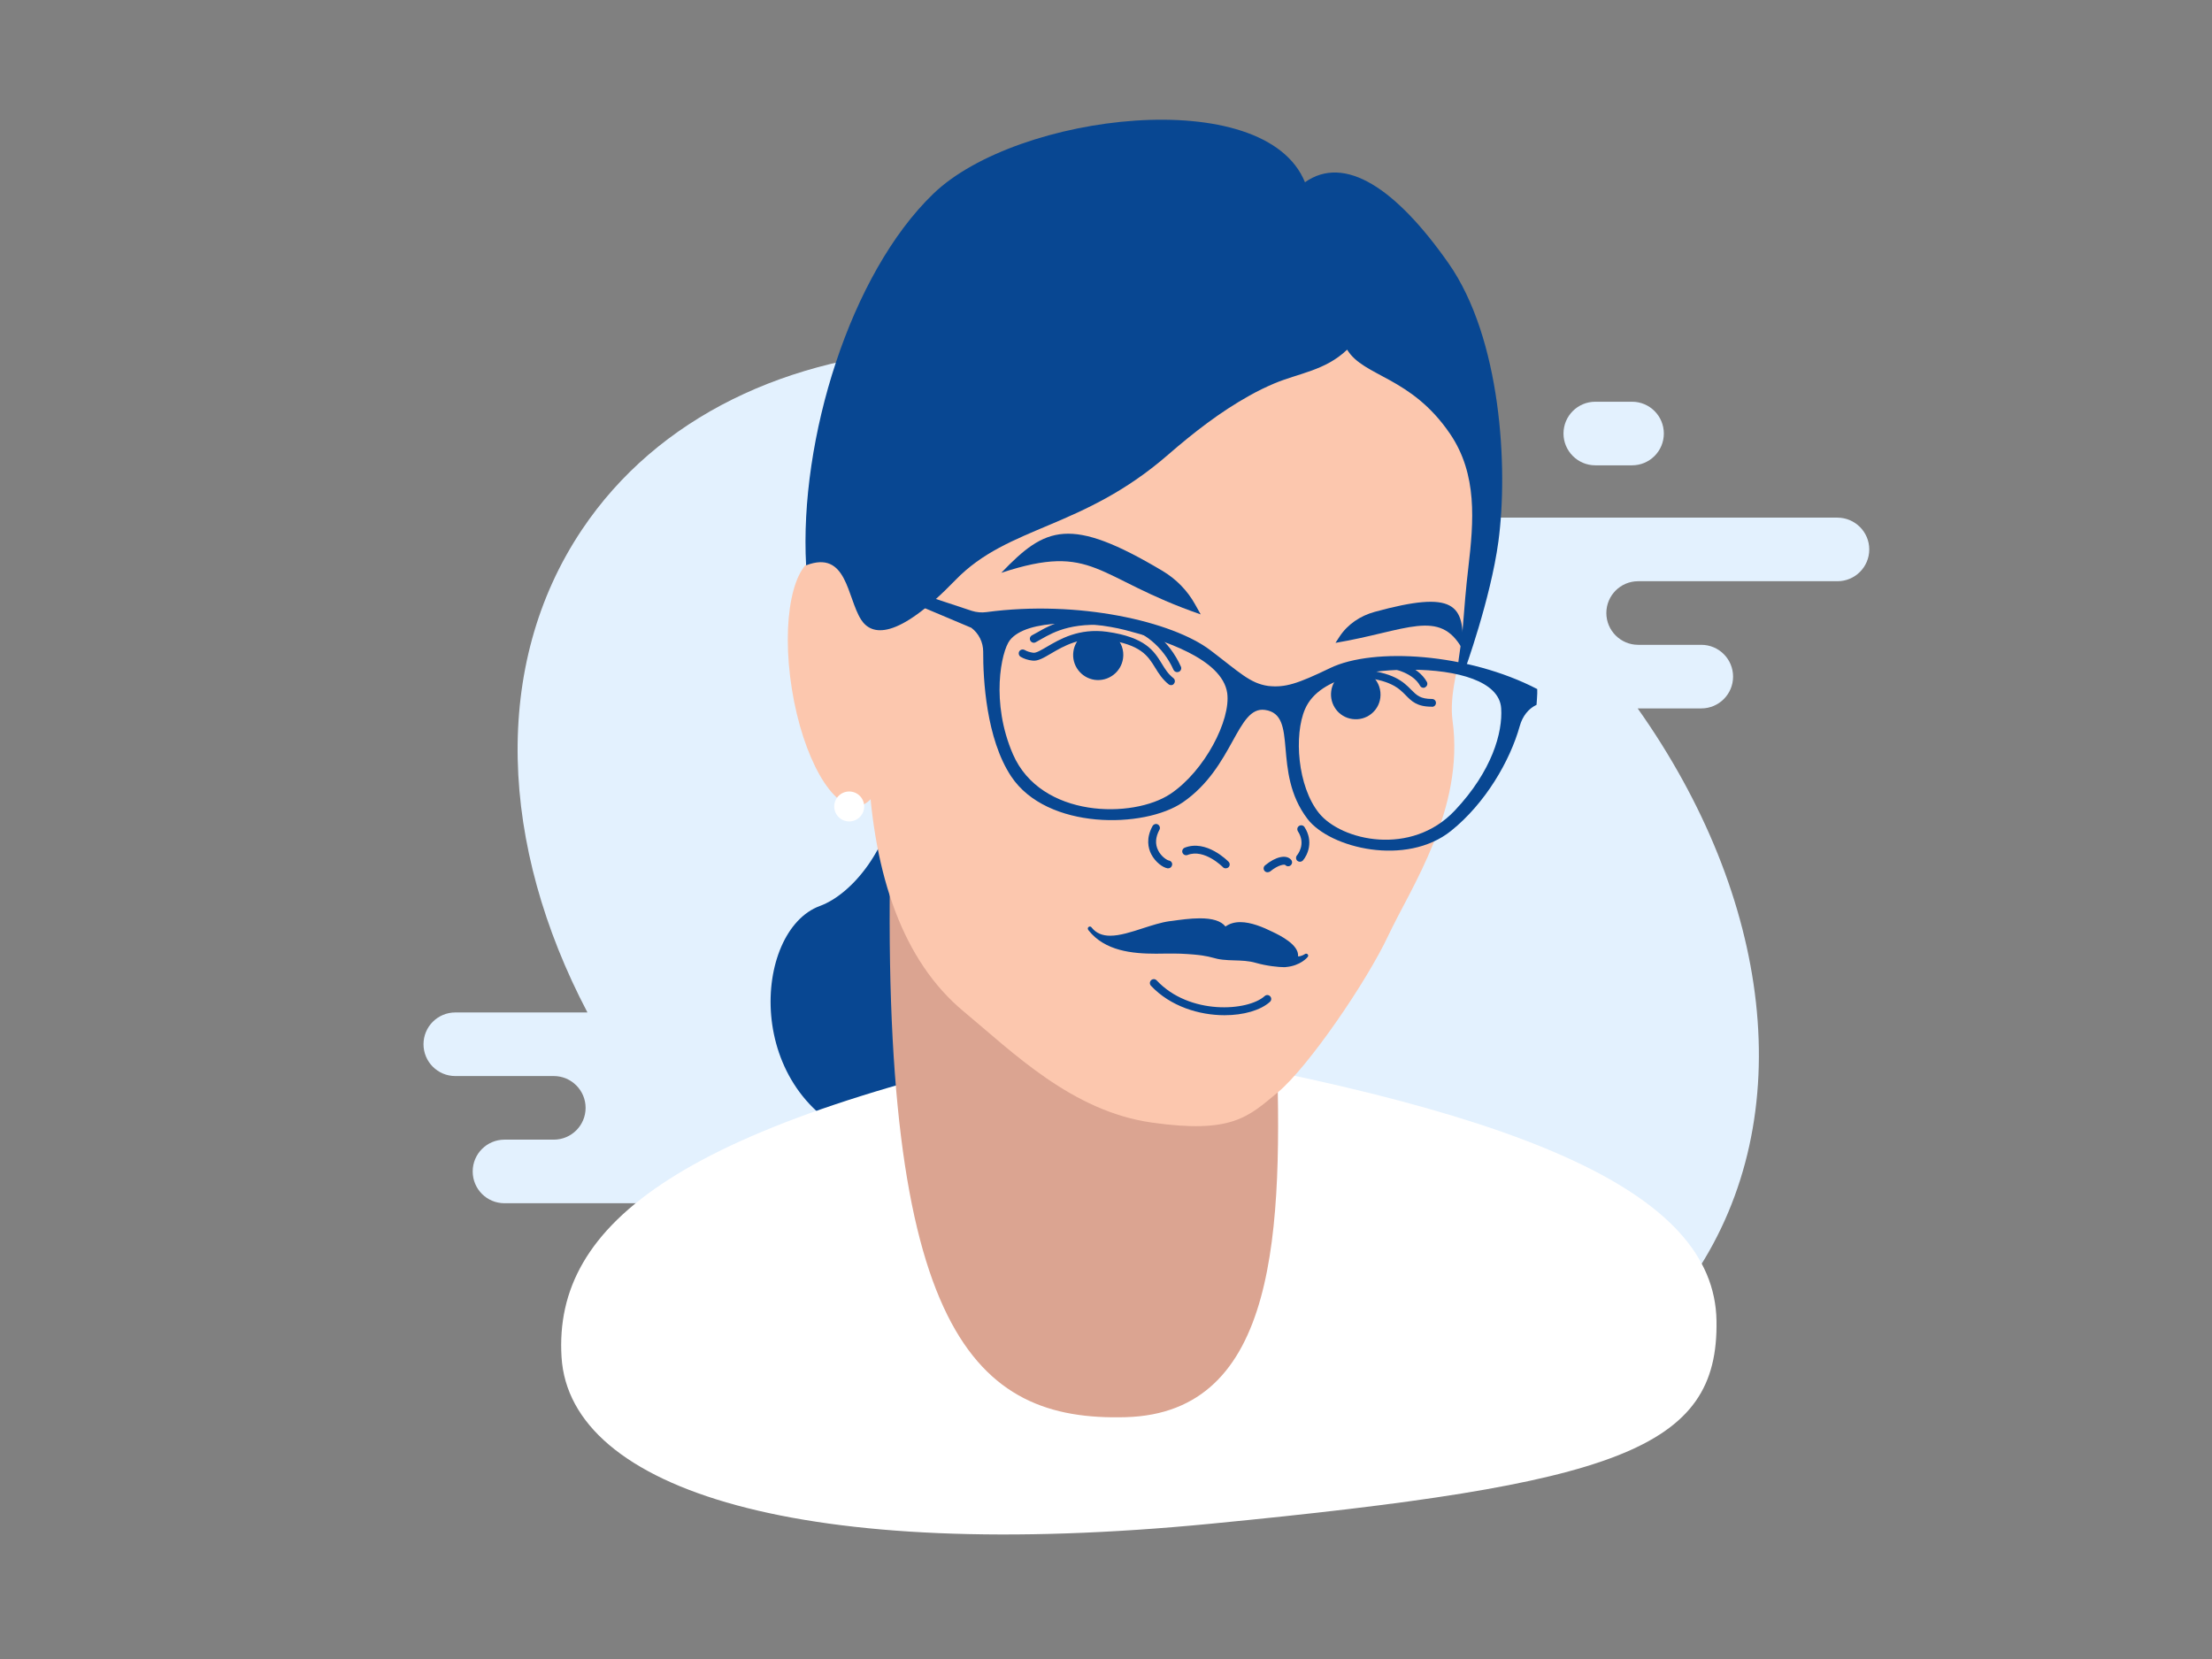<?xml version="1.0" encoding="utf-8"?>
<!-- Generator: Adobe Illustrator 18.0.0, SVG Export Plug-In . SVG Version: 6.00 Build 0)  -->
<!DOCTYPE svg PUBLIC "-//W3C//DTD SVG 1.1//EN" "http://www.w3.org/Graphics/SVG/1.1/DTD/svg11.dtd">
<svg version="1.1" id="Layer_1" xmlns="http://www.w3.org/2000/svg" xmlns:xlink="http://www.w3.org/1999/xlink" x="0px" y="0px"
	 width="1920px" height="1440px" viewBox="0 0 1920 1440" enable-background="new 0 0 1920 1440" xml:space="preserve">
<rect x="0" y="0" width="1920" height="1440" fill="#808080" stroke="none"/>
<g id="Layer_2">
</g>
<g>
	<g>
		<path fill="#E3F1FE" d="M1384.7,403.9h31.9c15.2,0,27.6-12.3,27.6-27.6v0c0-15.2-12.3-27.6-27.6-27.6h-31.9
			c-15.2,0-27.6,12.3-27.6,27.6v0C1357.1,391.5,1369.5,403.9,1384.7,403.9z"/>
		<path fill="#E3F1FE" d="M1594.8,449.3h-336.6c-10.3-7.7-20.9-15.2-31.7-22.4c-266.7-178.5-589.6-163.8-721.4,32.9
			c-78.9,117.8-71.3,274.2,4.8,419H395.2c-15.2,0-27.6,12.3-27.6,27.6c0,15.2,12.3,27.6,27.6,27.6h147.4c0,0,0,0,0,0h-61.9
			c15.2,0,27.6,12.4,27.6,27.6c0,15.2-12.3,27.6-27.6,27.6h-42.8c-15.2,0-27.6,12.3-27.6,27.6s12.3,27.6,27.6,27.6h195.5
			c34.4,34.3,73.2,66.3,116.1,95c266.7,178.5,589.6,163.8,721.4-32.9c92.3-137.8,66.2-328.4-49.4-491.6h55.2
			c15.2,0,27.6-12.3,27.6-27.6c0-15.2-12.3-27.6-27.6-27.6h-54.8c-15.2,0-27.6-12.4-27.6-27.6c0-15.2,12.3-27.6,27.6-27.6h-97.3
			c0,0,0,0,0,0h270.3c15.2,0,27.6-12.3,27.6-27.6S1610,449.3,1594.8,449.3z"/>
	</g>
	<path fill="#084792" d="M777.8,686.5c-4.9,48.4-37.5,89.4-66.2,99.9c-58.2,21.4-67.5,164.1,39.3,203.5
		C834.5,1020.8,808.4,744,777.8,686.5z"/>
	<path fill="#FFFFFF" d="M947.1,901.2c-356.4,73.1-466.7,160.6-459.7,276.6c7,116,210.5,179.1,563.4,144.8
		c352.8-34.2,441.2-64.2,439.1-176.5C1487.8,1033.8,1322.2,961.3,947.1,901.2z"/>
	<path fill="#DBA491" d="M773.2,722.6c-11.2,436.3,74,511.1,203.8,507.5c132.2-3.6,136.8-161.7,130.8-329.7"/>
	<path fill="#FCC7AE" d="M1178.4,255.4c-243.6-34-398.7,40.4-414.9,161.4s-13.4,179.2-9.8,250.4c4.7,93.4,30.4,167.2,82.6,210.6
		c43,35.7,94.1,86.8,163.6,96.6s83.5-4.9,109.4-26.4c25.9-21.5,76.8-95.5,95.9-136.3c19.1-40.7,66.2-109.6,55.6-186.2
		c-5.8-42.1,29.5-110.4,30.6-173.1S1267.2,267.8,1178.4,255.4z"/>
	<path fill="#084792" d="M1016.5,594.7c-0.7,0-1.5-0.2-2.1-0.7c-5.5-4.4-8.7-9.5-11.7-14.4c-6.4-10.4-12.4-20.2-42.6-24.4
		c-22.1-3.1-37,5.7-47.9,12.1c-6.3,3.7-11.3,6.7-16,6.1c-3.9-0.4-7.4-1.6-10.3-3.3c-1.6-1-2.1-3.1-1.2-4.7c1-1.6,3.1-2.1,4.7-1.2
		c2.1,1.2,4.6,2,7.5,2.4c2.5,0.3,6.8-2.3,11.8-5.2c11.1-6.5,27.8-16.4,52.3-13c33.3,4.7,40.8,16.8,47.4,27.6
		c2.8,4.6,5.5,9,10.1,12.6c1.5,1.2,1.7,3.3,0.5,4.8C1018.5,594.3,1017.5,594.7,1016.5,594.7z"/>
	<path fill="#084792" d="M1021.7,583.4c-1.3,0-2.5-0.8-3.1-2c-8.9-19.9-26.6-34.6-45.2-37.3c-40.6-5.9-58.3,4.2-69.9,10.8
		c-1.7,1-3.2,1.8-4.6,2.6c-1.7,0.9-3.7,0.2-4.6-1.5c-0.9-1.7-0.2-3.7,1.5-4.6c1.3-0.7,2.8-1.5,4.4-2.4c11.7-6.7,31.3-17.9,74.3-11.6
		c21.2,3.1,40.5,18.9,50.5,41.2c0.8,1.7,0,3.7-1.7,4.5C1022.6,583.3,1022.2,583.4,1021.7,583.4z"/>
	<path fill="#084792" d="M1334.3,598.1c-59.8-31.1-141.9-36.4-179.6-18.3c-28.6,13.8-39.2,17.2-53.9,15.6
		c-15.7-2.2-24.9-11.8-50.2-31c-32.9-25-114.6-43.8-194.3-33.1c-4.3,0.6-8.7,0.2-12.8-1.1l-73.8-24.4l-5.3,5.9l78.7,33.2l0,0
		c6.5,4.9,10.3,12.6,10.3,20.7c-0.1,23.8,2.6,75.6,24.3,108.3c31,46.7,115.6,45.4,149,22.5c44.2-30.4,46.8-83.7,71.3-80.2
		c29.8,4.2,5.5,53.4,36.9,94.6c19.5,25.5,85.8,41.6,124.7,10.3c29.5-23.7,51-60.3,59.6-91.1c2.3-8.2,7.4-14.9,14.5-18.2l0,0
		C1333.6,611.7,1334.6,602.2,1334.3,598.1z M1015.9,689.1c-32.4,21.6-112.5,21.3-136.7-34.5c-19.5-45-10.1-89-2.8-98.7
		c14.7-19.3,69.2-17,100.4-9c31.2,8.1,84,24.6,88.4,54.6C1068.5,624.9,1045.6,669.3,1015.9,689.1z M1262.8,703.5
		c-37.8,40.1-98.5,26.3-117.9,2.3c-18.7-23.2-21.9-67.9-12.1-90.4c13-29.9,62.4-34.2,92-34.1c40,0.1,76.7,9.9,78.2,33.5
		C1304.4,635.7,1295.2,669.1,1262.8,703.5z"/>
	<path fill="#084792" d="M974.8,571.5c-1.7,11.9-12.7,20.2-24.6,18.6c-11.9-1.7-20.2-12.7-18.5-24.6c0.7-5.2,3.3-9.8,6.9-13.1
		c6.5-1.3,13.8-1.7,22.1-0.6c2.9,0.4,5.5,0.9,8,1.4C973.3,557.8,975.8,564.4,974.8,571.5z"/>
	<path fill="#084792" d="M1198.1,605.8c-1.6,11.8-12.5,20-24.3,18.3c-11.8-1.6-19.9-12.5-18.3-24.3c0.7-5.2,3.2-9.7,6.8-12.9
		c6.4-1.3,13.6-1.7,21.8-0.6c2.8,0.4,5.5,0.9,7.9,1.3C1196.6,592.3,1199,598.9,1198.1,605.8z"/>
	<path fill="#084792" d="M1242.5,613.4c-12.6,0-17.3-4.8-22.3-9.9c-6-6.1-13.5-13.7-41-15.8c-1.9-0.1-3.3-1.8-3.1-3.6
		c0.1-1.9,1.8-3.3,3.6-3.1c30,2.3,38.5,10.9,45.3,17.8c4.8,4.8,7.9,7.9,18,7.9c0,0,0,0,0,0c1.9,0,3.4,1.5,3.4,3.4
		c0,1.9-1.5,3.4-3.4,3.4C1242.9,613.4,1242.7,613.4,1242.5,613.4z"/>
	<path fill="#084792" d="M1235.6,597c-1.2,0-2.4-0.6-3-1.8c-6.6-12.1-26.2-16.3-35.4-15.9c-1.8,0.2-3.5-1.4-3.6-3.2
		c-0.1-1.9,1.4-3.5,3.2-3.6c12.6-0.6,33.8,5,41.7,19.4c0.9,1.6,0.3,3.7-1.4,4.6C1236.7,596.9,1236.1,597,1235.6,597z"/>
	<path fill="#084792" d="M869.1,497.2c38.4-40.1,59.6-49.5,139.9-1.7c11.9,7.1,21.7,17.1,28.4,29.2l4.8,8.6
		C949.9,501.4,950,470.6,869.1,497.2z"/>
	<path fill="#084792" d="M1269.4,563.5c2.1-39-6.9-51.4-76.2-32.4c-12.4,3.4-23.4,10.7-30.5,21.5l-3.5,5.4
		C1221,547.6,1249.6,527.7,1269.4,563.5z"/>
	<path fill="#084792" d="M1014,753.7c-0.2,0-0.3,0-0.5,0c-4.2-0.6-10.8-5.5-14.3-12.4c-2.6-5.2-4.6-13.7,1.2-24.3
		c0.9-1.6,3-2.3,4.6-1.4c1.6,0.9,2.3,3,1.4,4.6c-3.5,6.5-3.9,12.5-1.1,18c2.8,5.6,7.9,8.5,9.2,8.7c1.9,0.3,3.2,2,2.9,3.8
		C1017.1,752.5,1015.7,753.7,1014,753.7z"/>
	<path fill="#084792" d="M1063.9,753.7c-0.9,0-1.8-0.3-2.4-1c-0.2-0.2-16.1-16.3-30.7-10.6c-1.8,0.7-3.7-0.2-4.4-1.9
		c-0.7-1.7,0.2-3.7,1.9-4.4c18.8-7.4,37.3,11.4,38.1,12.2c1.3,1.3,1.3,3.5-0.1,4.8C1065.6,753.4,1064.7,753.7,1063.9,753.7z"/>
	<path fill="#084792" d="M1100.2,757.1c-1,0-2-0.4-2.6-1.2c-1.2-1.4-1-3.6,0.5-4.8c9.2-7.6,18.3-9.6,22.5-4.9
		c1.3,1.4,1.2,3.5-0.2,4.8c-1.4,1.3-3.5,1.2-4.8-0.2c-0.6-0.7-5.9-0.3-13.1,5.6C1101.8,756.9,1101,757.1,1100.2,757.1z"/>
	<path fill="#084792" d="M1128.3,748c-0.8,0-1.6-0.3-2.2-0.8c-1.4-1.2-1.5-3.4-0.3-4.8c0.3-0.4,8.1-9.6,0.8-20.8
		c-1-1.6-0.6-3.7,1-4.7c1.6-1,3.7-0.6,4.7,1c8.1,12.5,2.6,24.4-1.4,29C1130.2,747.6,1129.2,748,1128.3,748z"/>
	<g>
		<path fill="#084792" d="M1124.6,831.4c2.8-8.8-12.6-17-20.5-20.8c-11.4-5.5-30.1-13.6-40.9-3.7c-6.4-11.7-32.2-7.7-47.9-5.5
			c-23.6,3.3-54.9,23.6-69.4,4.7c19.6,25.2,57.5,19,79,20c26.5,1.2,26.2,3.9,36.4,5.1c9.5,1.1,18.7-0.2,29.3,2.8
			c10.7,3.1,22.5,3.8,25.3,3.6c12.2-1.1,17.8-8.2,17.8-8.2S1128.8,833.2,1124.6,831.4z"/>
		<path fill="#084792" d="M1114.7,839.5c-4.7,0-15-1-24.5-3.7c-6.5-1.9-12.7-2-18.6-2.2c-3.4-0.1-6.9-0.2-10.4-0.6
			c-3.5-0.4-5.9-1-8.4-1.7c-4.9-1.3-10.5-2.7-27.9-3.5c-3.9-0.2-8.4-0.1-13.2-0.1c-2.7,0-5.4,0.1-8.3,0.1
			c-20.9,0-44.2-2.4-58.4-20.1c0,0,0,0,0,0l-0.4-0.6h0l0,0c-0.6-0.8-0.5-1.9,0.3-2.5c0.8-0.6,1.9-0.5,2.5,0.3l0.4,0.5
			c3.7,4.5,8.9,6.8,15.8,6.8c8.5,0,18.7-3.3,28.5-6.5c7.8-2.5,15.8-5.1,23-6.1l1.8-0.2c7.2-1,16.2-2.3,24.5-2.3
			c11.2,0,18.5,2.3,22.3,7.1c3.5-2.5,7.8-3.8,12.8-3.8c9.4,0,19.7,4.3,28.4,8.6c5.8,2.8,22.8,11,21.8,21.1c2.8,0.2,6-2,6-2
			c0.7-0.5,1.7-0.4,2.3,0.2c0.6,0.6,0.7,1.6,0.1,2.3c-0.2,0.3-6.2,7.7-19,8.8C1115.8,839.5,1115.3,839.5,1114.7,839.5z
			 M1018.8,824.2c2.2,0,4.3,0,6.3,0.1c17.8,0.8,23.6,2.3,28.7,3.6c2.5,0.6,4.6,1.2,7.9,1.6c3.4,0.4,6.6,0.5,10.1,0.6
			c6.1,0.2,12.5,0.3,19.5,2.3c9,2.6,19.2,3.6,23.5,3.6c0.5,0,0.9,0,1.1,0c3.8-0.3,6.9-1.3,9.4-2.4c-0.5-0.1-0.9-0.3-1.3-0.4
			c-0.8-0.4-1.3-1.3-1-2.2c1.7-5.3-4.9-11.5-19.6-18.6c-8.4-4.1-18.2-8.2-26.9-8.2c-5,0-8.9,1.4-12,4.2c-0.4,0.4-1,0.5-1.5,0.4
			c-0.5-0.1-1-0.4-1.3-0.9c-2.5-4.7-9.3-7-20.3-7c-8,0-16.9,1.2-24,2.2l-1.8,0.2c-6.9,1-14.8,3.5-22.4,6
			c-10.1,3.3-20.6,6.7-29.6,6.7c-1.4,0-2.8-0.1-4.1-0.3c12.5,7.4,28.3,8.7,44,8.7c2.8,0,5.6,0,8.2-0.1
			C1014.1,824.2,1016.5,824.2,1018.8,824.2z"/>
	</g>
	
		<ellipse transform="matrix(-0.988 0.158 -0.158 -0.988 1540.999 1061.142)" fill="#FCC7AE" cx="728.4" cy="591.7" rx="41" ry="109.4"/>
	<path fill="#084792" d="M1062.9,881.2c-21.9,0-47-7.6-63.9-25.6c-1.3-1.4-1.2-3.5,0.2-4.8c1.4-1.3,3.5-1.2,4.8,0.2
		c28.4,30.3,79.1,26.8,93.7,13.6c1.4-1.3,3.5-1.2,4.8,0.2c1.3,1.4,1.2,3.5-0.2,4.8C1094.2,876.9,1079.5,881.2,1062.9,881.2z"/>
	<path fill="#084792" d="M1257.3,228.5c-45.7-65.2-90.2-94.6-124.6-70.3c-34.8-86-249.8-60-322.4,9.8
		c-72.6,69.8-116.6,213.8-110.6,322.7c35.6-13.7,35.4,27.8,47.7,47.1c9,14.1,30.9,18.4,81.9-34.3c46.1-47.6,110-43.9,184.7-108.9
		c21.9-19,45.1-37.1,70.5-51.2c6.9-3.9,14.1-7.4,21.4-10.5c21-8.9,44.5-11.2,63.4-29.4c14.4,23.7,55.3,23.1,89.3,73
		c24,35.3,20.6,76,15.9,116.2c-2.1,17.7-3.5,35.4-4.9,53.2c-0.9,11.9-3.5,22.9-4.3,34.8l5.9,1.5c0,0,22.6-62,29.4-112.2
		C1309.2,406,1303,293.7,1257.3,228.5z"/>
	<circle fill="#FFFFFF" cx="737.1" cy="700" r="13"/>
</g>
</svg>
